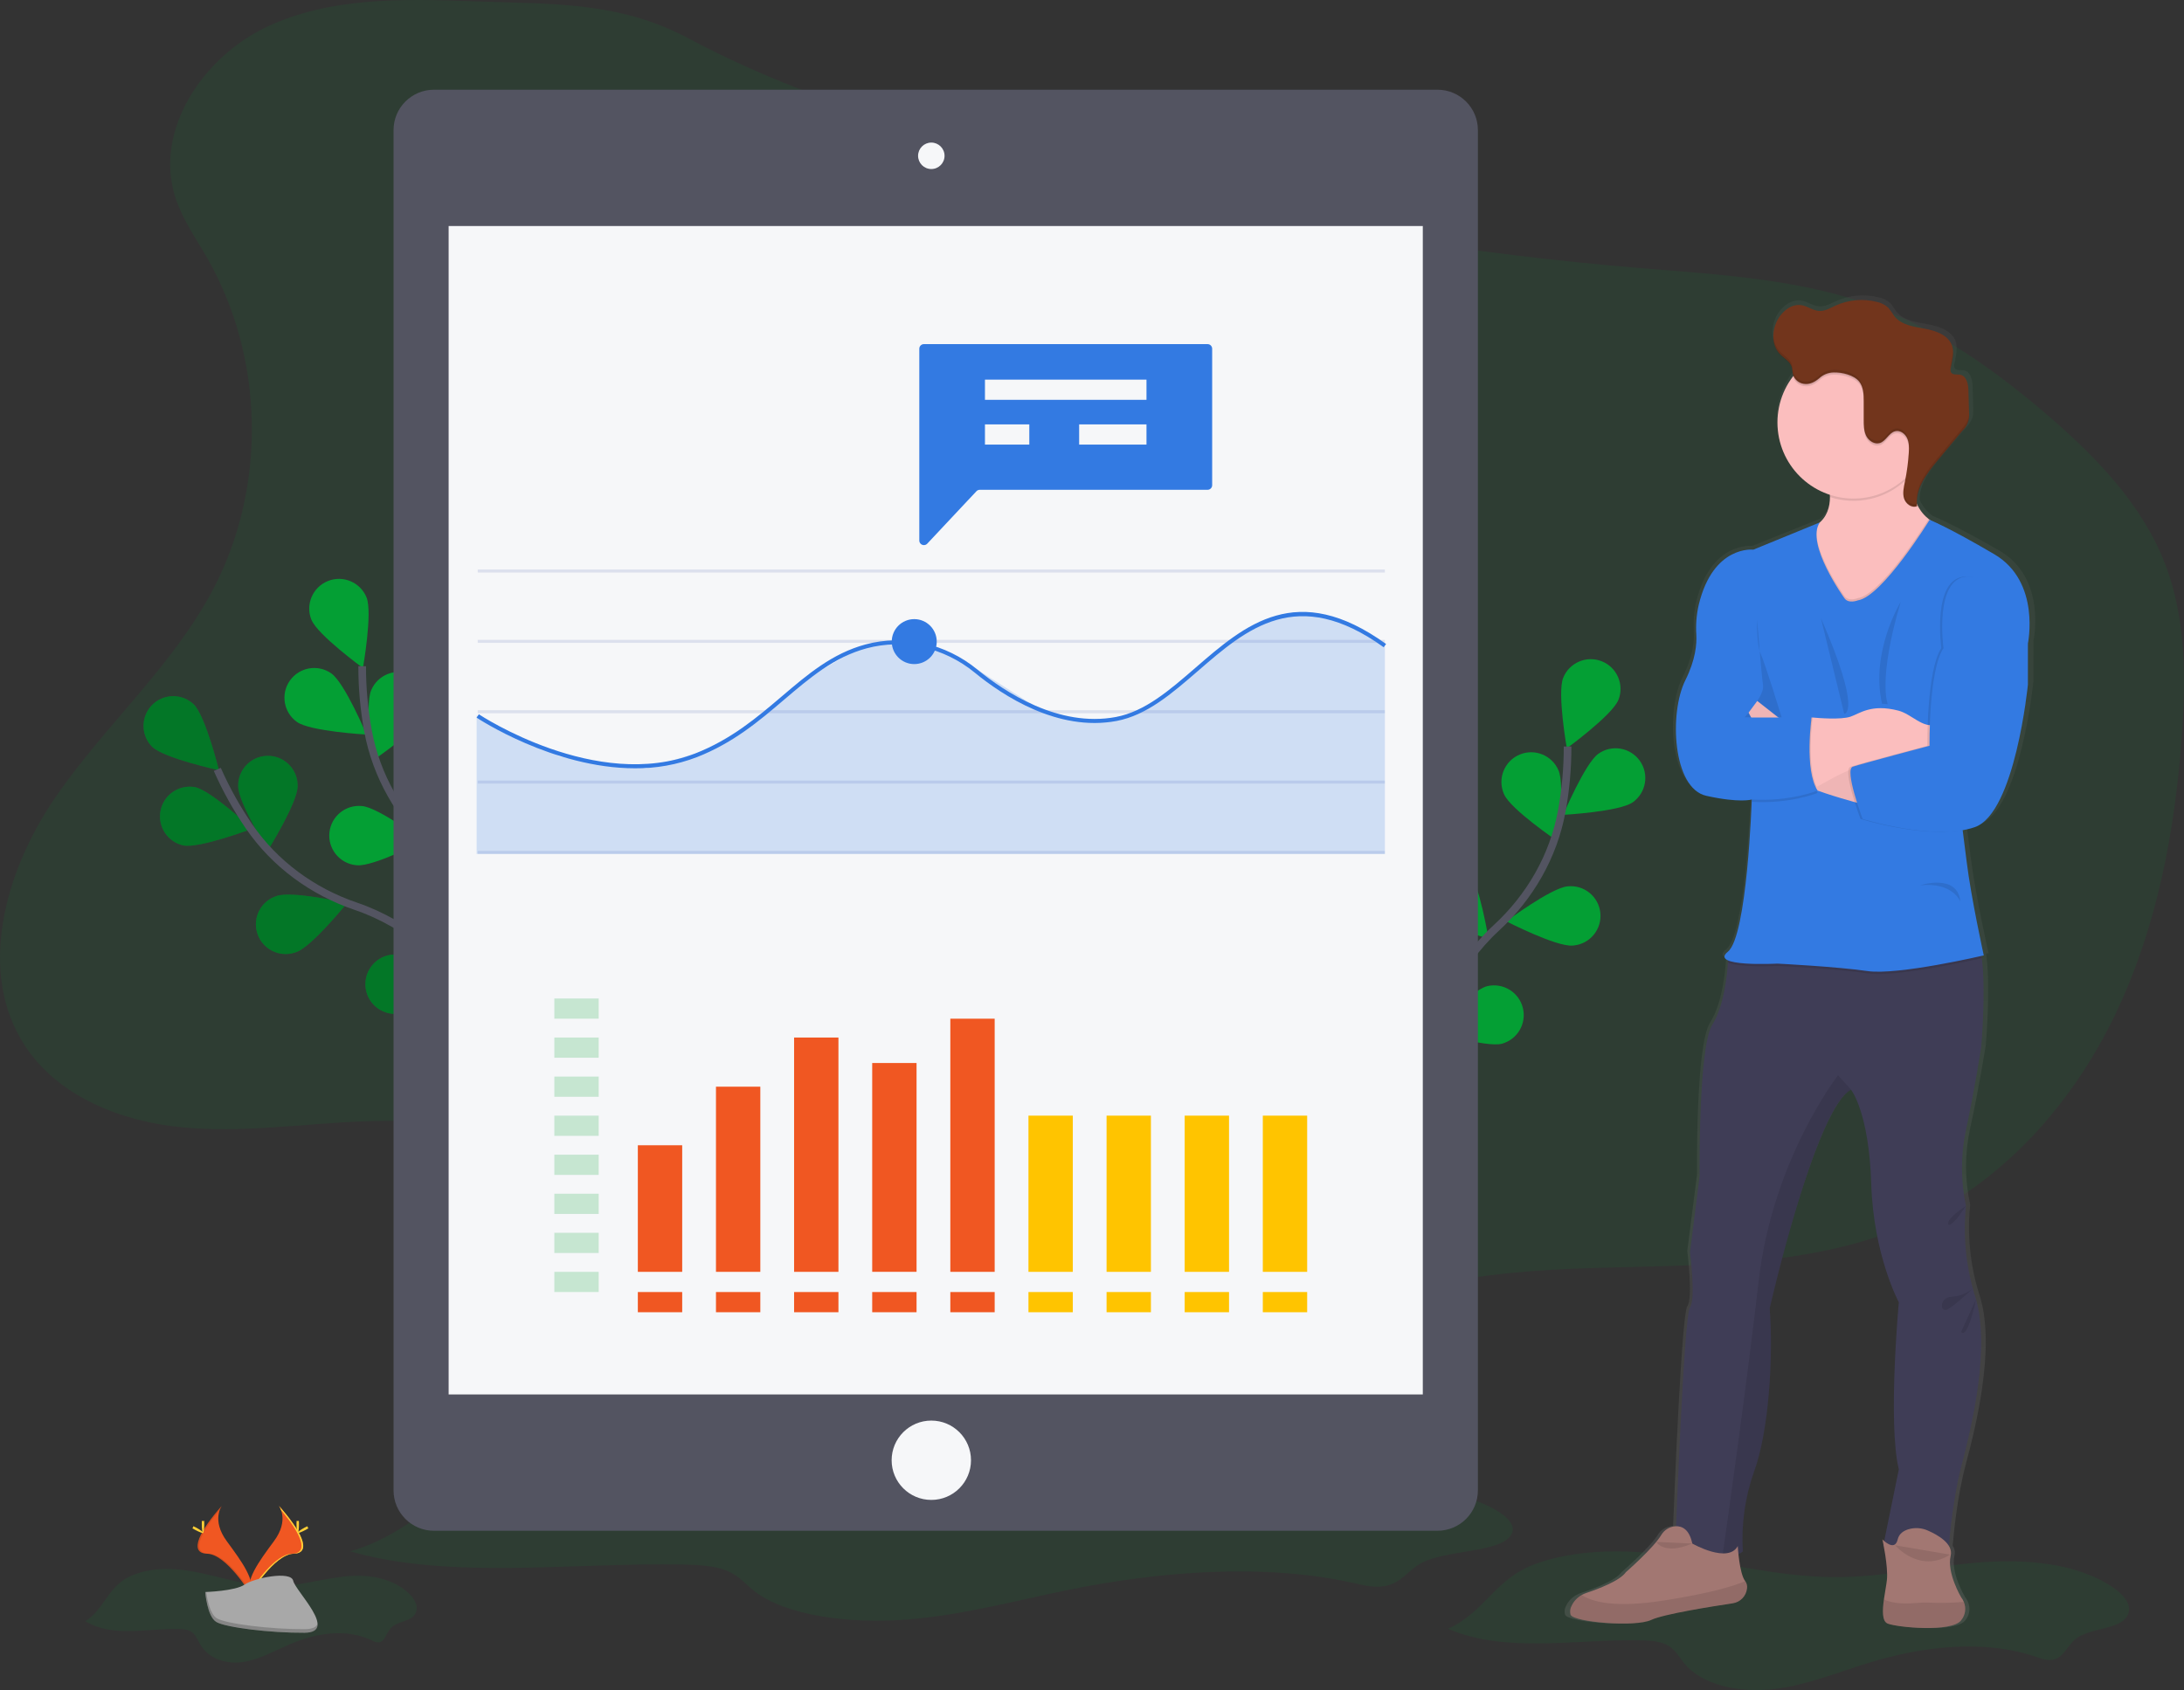 <?xml version="1.0" encoding="utf-8"?>
<!-- Generator: Adobe Illustrator 16.0.0, SVG Export Plug-In . SVG Version: 6.00 Build 0)  -->
<!DOCTYPE svg PUBLIC "-//W3C//DTD SVG 1.1//EN" "http://www.w3.org/Graphics/SVG/1.1/DTD/svg11.dtd">
<svg version="1.1" id="Layer_1" xmlns="http://www.w3.org/2000/svg" xmlns:xlink="http://www.w3.org/1999/xlink" x="0px" y="0px"
	 width="571.081px" height="442.044px" viewBox="0 0 571.081 442.044" enable-background="new 0 0 571.081 442.044"
	 xml:space="preserve">
<rect x="0" y="0" width="571.081" height="442.044" fill="#333333" stroke="none"/>
<g>
	<title>report</title>
	<path opacity="0.1" fill="#049F34" enable-background="new    " d="M123.841,0.344c-18.363-0.677-37.544-1.153-54.148,6.718
		c-16.604,7.873-29.441,26.944-23.875,44.479c1.817,5.714,5.357,10.696,8.342,15.901c14.925,26.024,15.616,59.659,1.78,86.279
		c-10.649,20.493-28.7,36.087-41.697,55.18c-12.995,19.092-20.381,45.554-7.597,64.79c8.753,13.17,24.999,19.578,40.735,21.131
		c15.738,1.554,31.565-0.894,47.373-1.521c30.758-1.182,61.384,4.61,89.587,16.943c38.825,17.021,72.271,46.141,113.147,57.376
		c4.907,1.348,10.039,2.435,15.058,1.522c8.901-1.623,15.373-8.98,22.339-14.791c22.247-18.423,53.047-21.861,81.923-22.717
		c28.876-0.856,58.952-0.197,85.056-12.596c22.791-10.824,40.333-30.963,51.244-53.711c10.909-22.747,15.646-48.026,17.434-73.2
		c1.055-14.981,1.018-30.45-4.344-44.476c-6.028-15.77-18.252-28.326-31.073-39.305c-13.398-11.474-28-21.871-44.54-28.063
		c-19.759-7.395-41.206-8.452-62.244-10.207c-43.137-3.602-85.939-10.475-128.034-20.56c-39.955-9.552-83.823-19.985-120.212-39.442
		C161.831,0.306,144.428,1.083,123.841,0.344z"/>
	<path opacity="0.1" fill="#049F34" enable-background="new    " d="M378.641,425.996c15.167,6.598,33.672,2.584,50.883,3.048
		c2.351,0.063,4.85,0.259,6.736,1.399c1.886,1.142,2.822,2.985,4.114,4.572c4.824,5.885,14.708,7.775,23.346,6.776
		c8.639-0.999,16.558-4.305,24.709-6.819c14.089-4.354,30.192-6.34,44.09-1.584c1.272,0.432,2.642,0.934,3.983,0.758
		c3.049-0.385,3.957-3.543,6.086-5.345c3.846-3.26,12.203-2.372,13.895-6.668c0.987-2.514-1.291-5.092-3.773-6.81
		c-9.508-6.571-23.085-7.654-35.516-6.641c-12.431,1.016-24.65,3.811-37.144,3.82c-15.569,0-30.61-4.291-46.024-6.049
		c-10.677-1.215-22.331-1.057-32.342,2.52C390.832,412.841,388.444,421.553,378.641,425.996z"/>
	<path opacity="0.1" fill="#049F34" enable-background="new    " d="M91.61,405.756c25.887,7.454,57.478,2.916,86.851,3.444
		c4.021,0.074,8.279,0.291,11.506,1.586c3.229,1.293,4.813,3.381,7.025,5.166c8.231,6.652,25.101,8.791,39.84,7.66
		c14.738-1.13,28.263-4.866,42.178-7.707c24.048-4.919,51.539-7.159,75.26-1.797c2.177,0.491,4.47,1.057,6.804,0.861
		c5.2-0.438,6.746-4.004,10.386-6.043c6.566-3.698,20.825-2.68,23.709-7.528c1.691-2.843-2.196-5.759-6.434-7.698
		c-16.207-7.422-39.398-8.646-60.62-7.5c-21.222,1.145-42.079,4.3-63.396,4.314c-26.572,0-52.247-4.844-78.562-6.835
		c-18.226-1.374-38.115-1.206-55.206,2.853C112.424,390.912,108.342,400.755,91.61,405.756z"/>
	<path opacity="0.1" fill="#049F34" enable-background="new    " d="M22.319,424.025c7.396,4.448,16.378,1.744,24.756,2.055
		c1.146,0.043,2.363,0.176,3.281,0.941s1.373,2.018,2.003,3.084c2.346,3.969,7.152,5.246,11.353,4.57s8.056-2.9,12.022-4.601
		c6.868-2.933,14.692-4.269,21.449-1.057c0.579,0.37,1.258,0.556,1.943,0.528c1.48-0.265,1.925-2.395,2.958-3.609
		c1.872-2.197,5.939-1.584,6.759-4.494c0.48-1.697-0.63-3.434-1.834-4.592c-4.617-4.432-11.231-5.162-17.281-4.479
		c-6.048,0.681-11.991,2.528-18.071,2.528c-7.57,0-14.888-2.89-22.39-4.078c-5.198-0.823-10.866-0.718-15.738,1.702
		C28.252,415.166,27.09,421.041,22.319,424.025z"/>
	<g id="d00831fc-a64a-413c-b5dd-d7bd6eafa01d">
		<path fill="#049F34" d="M39.82,195.347c3.081,2.975,17.424,6.096,17.424,6.096s-3.511-14.243-6.598-17.234
			c-3.117-2.951-8.037-2.817-10.987,0.3c-2.9,3.062-2.828,7.878,0.161,10.854V195.347z"/>
		<path fill="#049F34" d="M47.937,221.12c4.206,0.833,17.938-4.362,17.938-4.362S55.17,206.71,50.959,205.874
			c-4.229-0.744-8.259,2.082-9.004,6.309C41.234,216.284,43.87,220.223,47.937,221.12z"/>
		<path fill="#049F34" d="M77.476,249.018c4.056-1.406,13.259-12.818,13.259-12.818s-14.304-3.273-18.355-1.867
			c-4.1,1.271-6.391,5.626-5.117,9.726c1.273,4.099,5.629,6.39,9.728,5.116c0.155-0.048,0.308-0.099,0.459-0.157H77.476z"/>
		<path fill="#049F34" d="M104.578,265.08c4.234-0.704,15.247-10.393,15.247-10.393s-13.544-5.643-17.778-4.945
			c-4.235,0.702-7.102,4.699-6.404,8.936C96.344,262.912,100.342,265.779,104.578,265.08L104.578,265.08z"/>
		<path fill="#049F34" d="M77.822,205.626c0,4.291-7.76,16.742-7.76,16.742s-7.777-12.445-7.779-16.734
			c-0.097-4.292,3.304-7.849,7.595-7.943c4.292-0.097,7.848,3.303,7.944,7.595c0.003,0.118,0.003,0.233,0,0.349V205.626z"/>
		<path opacity="0.25" enable-background="new    " d="M39.82,195.347c3.081,2.975,17.424,6.096,17.424,6.096
			s-3.511-14.243-6.598-17.234c-3.117-2.951-8.037-2.817-10.987,0.3c-2.9,3.062-2.828,7.878,0.161,10.854V195.347z"/>
		<path opacity="0.25" enable-background="new    " d="M47.937,221.12c4.206,0.833,17.938-4.362,17.938-4.362
			S55.17,206.71,50.959,205.874c-4.229-0.744-8.259,2.082-9.004,6.309C41.234,216.284,43.87,220.223,47.937,221.12z"/>
		<path opacity="0.25" enable-background="new    " d="M77.476,249.018c4.056-1.406,13.259-12.818,13.259-12.818
			s-14.304-3.273-18.355-1.867c-4.1,1.271-6.391,5.626-5.117,9.726c1.273,4.099,5.629,6.39,9.728,5.116
			c0.155-0.048,0.308-0.099,0.459-0.157H77.476z"/>
		<path opacity="0.25" enable-background="new    " d="M104.578,265.08c4.234-0.704,15.247-10.393,15.247-10.393
			s-13.544-5.643-17.778-4.945c-4.235,0.702-7.102,4.699-6.404,8.936C96.344,262.912,100.342,265.779,104.578,265.08L104.578,265.08
			z"/>
		<path opacity="0.25" enable-background="new    " d="M77.822,205.626c0,4.291-7.76,16.742-7.76,16.742s-7.777-12.445-7.779-16.734
			c-0.097-4.292,3.304-7.849,7.595-7.943c4.292-0.097,7.848,3.303,7.944,7.595c0.003,0.118,0.003,0.233,0,0.349V205.626z"/>
		<path fill="#049F34" d="M81.435,162.09c1.607,3.981,13.466,12.619,13.466,12.619s2.555-14.448,0.951-18.43
			c-1.604-3.985-6.134-5.914-10.118-4.31c-3.985,1.606-5.915,6.137-4.31,10.12H81.435z"/>
		<path fill="#049F34" d="M77.67,188.842c3.51,2.469,18.16,3.278,18.16,3.278s-5.68-13.517-9.19-15.986
			c-3.509-2.477-8.362-1.64-10.839,1.87C73.323,181.511,74.16,186.365,77.67,188.842z"/>
		<path fill="#049F34" d="M93.391,226.31c4.289,0.364,17.329-6.341,17.329-6.341s-11.75-8.787-16.027-9.144
			c-4.269-0.455-8.097,2.635-8.551,6.904c-0.454,4.268,2.637,8.096,6.905,8.551C93.16,226.292,93.275,226.302,93.391,226.31z"/>
		<path fill="#049F34" d="M111.868,251.984c4.157,1.078,18.153-3.321,18.153-3.321s-10.096-10.646-14.25-11.725
			c-4.172-1.01-8.373,1.553-9.385,5.725c-0.986,4.078,1.441,8.204,5.484,9.321H111.868z"/>
		<path fill="#049F34" d="M111.284,186.79c-1.734,3.923-13.878,12.157-13.878,12.157s-2.066-14.521-0.331-18.45
			c1.672-3.955,6.231-5.804,10.185-4.129c3.953,1.67,5.803,6.231,4.131,10.186C111.356,186.634,111.322,186.711,111.284,186.79z"/>
		<path fill="#049F34" d="M132.265,217.083c-2.831,3.224-16.882,7.448-16.882,7.448s2.371-14.476,5.207-17.702
			c2.83-3.224,7.74-3.542,10.963-0.71C134.777,208.952,135.096,213.859,132.265,217.083z"/>
		<path fill="none" stroke="#535461" stroke-width="2" stroke-miterlimit="10" d="M137.871,277.368c0,0-3.51-36.335-24.521-55.664
			c-8.809-8.111-14.932-18.717-17.119-30.512c-1.025-5.589-1.538-11.261-1.528-16.942"/>
		<path fill="none" stroke="#535461" stroke-width="2" stroke-miterlimit="10" d="M138.072,277.998c0,0-17.939-31.789-44.971-40.944
			c-11.344-3.845-21.246-11.075-28.016-20.956c-3.205-4.693-5.973-9.668-8.266-14.866"/>
	</g>
	<g id="d00831fc-a64a-413c-b5dd-d7bd6eafa01d_1_">
		<path fill="#049F34" d="M423.167,183.09c-1.607,3.981-13.466,12.619-13.466,12.619s-2.555-14.448-0.951-18.43
			c1.604-3.985,6.134-5.914,10.118-4.31c3.985,1.606,5.915,6.137,4.31,10.12H423.167z"/>
		<path fill="#049F34" d="M426.932,209.842c-3.51,2.469-18.16,3.278-18.16,3.278s5.68-13.517,9.19-15.986
			c3.509-2.477,8.362-1.64,10.839,1.87C431.278,202.511,430.441,207.365,426.932,209.842z"/>
		<path fill="#049F34" d="M411.211,247.31c-4.289,0.364-17.329-6.341-17.329-6.341s11.75-8.787,16.027-9.144
			c4.269-0.455,8.097,2.635,8.551,6.904c0.454,4.268-2.637,8.096-6.905,8.551C411.441,247.292,411.326,247.302,411.211,247.31z"/>
		<path fill="#049F34" d="M392.733,272.984c-4.157,1.078-18.153-3.32-18.153-3.32s10.096-10.646,14.25-11.725
			c4.172-1.01,8.373,1.553,9.385,5.725c0.986,4.078-1.441,8.204-5.484,9.32H392.733z"/>
		<path fill="#049F34" d="M393.317,207.79c1.734,3.923,13.878,12.157,13.878,12.157s2.066-14.521,0.331-18.45
			c-1.672-3.955-6.231-5.804-10.185-4.129c-3.953,1.67-5.803,6.231-4.131,10.186C393.245,207.634,393.279,207.711,393.317,207.79z"
			/>
		<path fill="#049F34" d="M372.337,238.083c2.831,3.224,16.882,7.448,16.882,7.448s-2.371-14.476-5.207-17.702
			c-2.83-3.224-7.74-3.542-10.963-0.71C369.824,229.952,369.506,234.859,372.337,238.083z"/>
		<path fill="none" stroke="#535461" stroke-width="2" stroke-miterlimit="10" d="M366.73,298.368c0,0,3.51-36.335,24.521-55.664
			c8.809-8.111,14.932-18.717,17.119-30.512c1.025-5.589,1.538-11.261,1.528-16.942"/>
	</g>
	<path fill="#535461" d="M113.47,23.467h262.411c5.837,0,10.566,4.73,10.566,10.565v355.77c0,5.836-4.729,10.566-10.566,10.566
		H113.47c-5.834,0-10.564-4.73-10.564-10.566V34.032C102.905,28.197,107.636,23.467,113.47,23.467z"/>
	<rect x="117.312" y="59.116" fill="#F6F7F9" width="254.729" height="305.599"/>
	<circle fill="#F6F7F9" cx="243.524" cy="40.751" r="3.46"/>
	<circle fill="#F6F7F9" cx="243.524" cy="381.926" r="10.376"/>
	<rect x="124.919" y="148.952" fill="#DCE0ED" width="237.206" height="0.792"/>
	<rect x="124.919" y="167.352" fill="#DCE0ED" width="237.206" height="0.792"/>
	<rect x="124.919" y="185.756" fill="#DCE0ED" width="237.206" height="0.793"/>
	<rect x="124.919" y="204.157" fill="#DCE0ED" width="237.206" height="0.792"/>
	<rect x="124.919" y="222.557" fill="#DCE0ED" width="237.206" height="0.793"/>
	<g opacity="0.2">
		<polygon fill="#337AE2" points="362.125,223.351 124.629,223.351 124.629,187.162 146.408,197.896 168.951,200.956 
			188.73,194.991 212.594,176.485 224.597,169.555 233.371,167.864 241.766,168.313 255.57,175.133 274.34,187.088 289.068,188.979 
			300.743,184.954 325.498,164.684 338.135,160.177 351.358,162.223 362.125,168.439 		"/>
	</g>
	<path fill="#337AE2" d="M166.025,200.946c-21.391,0-41.153-13.082-41.402-13.25l0.591-0.877
		c0.308,0.206,30.727,20.328,56.575,10.249c9.425-3.697,16.134-9.394,22.628-14.924c6.776-5.774,13.173-11.227,21.901-13.593
		c10.006-2.71,20.941-0.259,29.252,6.571c7.104,5.838,21.252,15.209,36.198,12.41c7.618-1.432,14.036-6.994,20.835-12.885
		c13.032-11.294,26.514-22.975,49.833-6.217l-0.619,0.856c-22.64-16.271-35.796-4.866-48.522,6.159
		c-6.909,5.986-13.434,11.623-21.333,13.123c-15.372,2.885-29.815-6.678-37.063-12.631c-8.045-6.608-18.622-8.981-28.306-6.365
		c-8.494,2.303-14.792,7.681-21.496,13.376c-6.555,5.589-13.334,11.362-22.922,15.103
		C177.019,200.015,171.542,200.996,166.025,200.946z"/>
	<circle fill="#337AE2" cx="239.06" cy="167.811" r="5.88"/>
	<g>
		<path fill="#F05722" d="M72.932,393.85c0,0,2.822,3.69-1.307,9.253c-4.127,5.562-7.531,10.282-6.168,13.756
			c0,0,6.225-10.354,11.309-10.496C81.851,406.218,78.509,400.102,72.932,393.85z"/>
		<path fill="#FFD037" d="M72.932,393.85c0.247,0.354,0.44,0.745,0.575,1.155c4.945,5.809,7.582,11.232,2.827,11.37
			c-4.425,0.125-9.768,8.045-11.011,10.045c0.041,0.151,0.092,0.306,0.149,0.454c0,0,6.225-10.354,11.309-10.499
			C81.865,406.232,78.509,400.102,72.932,393.85z"/>
		<path fill="#FFD037" d="M78.18,398.558c0,1.301-0.144,2.354-0.324,2.354c-0.18,0-0.328-1.053-0.328-2.354s0.184-0.689,0.364-0.689
			S78.18,397.252,78.18,398.558z"/>
		<path fill="#FFD037" d="M79.983,400.102c-1.141,0.62-2.138,0.995-2.226,0.841s0.771-0.791,1.913-1.414
			c1.142-0.621,0.688-0.17,0.775,0C80.534,399.7,81.125,399.482,79.983,400.102z"/>
		<path fill="#F05722" d="M58.013,393.85c0,0-2.812,3.682,1.302,9.267c4.111,5.588,7.53,10.282,6.168,13.758
			c0,0-6.226-10.354-11.309-10.499C49.089,406.232,52.44,400.102,58.013,393.85z"/>
		<path opacity="0.1" enable-background="new    " d="M58.013,393.85c-0.245,0.356-0.438,0.745-0.575,1.155
			c-4.945,5.809-7.582,11.232-2.827,11.37c4.431,0.125,9.767,8.045,11.011,10.045c-0.04,0.155-0.09,0.306-0.148,0.454
			c0,0-6.226-10.354-11.31-10.499C49.078,406.232,52.44,400.102,58.013,393.85z"/>
		<path fill="#FFD037" d="M52.764,398.558c0,1.301,0.145,2.354,0.325,2.354s0.328-1.053,0.328-2.354s-0.185-0.689-0.364-0.689
			C52.872,397.869,52.764,397.252,52.764,398.558z"/>
		<path fill="#FFD037" d="M50.965,400.102c1.142,0.62,2.134,0.995,2.221,0.841c0.088-0.154-0.771-0.791-1.912-1.414
			c-1.141-0.621-0.688-0.17-0.775,0C50.41,399.7,49.824,399.482,50.965,400.102z"/>
		<path fill="#A8A8A8" d="M53.659,416.39c0,0,7.896-0.242,10.28-1.938c2.387-1.695,12.143-3.717,12.734-0.996
			c0.592,2.719,11.864,13.514,2.95,13.586c-8.913,0.073-20.712-1.389-23.086-2.838C54.163,422.755,53.659,416.39,53.659,416.39z"/>
		<path opacity="0.2" enable-background="new    " d="M79.783,426.097c-8.913,0.069-20.712-1.389-23.086-2.838
			c-1.81-1.1-2.529-5.055-2.771-6.878h-0.262c0,0,0.514,6.368,2.874,7.813c2.36,1.443,14.173,2.91,23.086,2.838
			c2.571,0,3.466-0.936,3.413-2.293C82.683,425.567,81.701,426.08,79.783,426.097z"/>
	</g>
	<g>
		<path fill="#337AE2" d="M315.758,90.003h-74.172c-0.666,0-1.203,0.54-1.203,1.205l0,0v50.162c0,0.666,0.54,1.204,1.203,1.203
			c0.333,0,0.649-0.138,0.876-0.379l12.854-13.708c0.227-0.244,0.545-0.381,0.875-0.381h59.566c0.664,0,1.205-0.54,1.205-1.205l0,0
			V91.199C316.955,90.537,316.418,90.003,315.758,90.003z"/>
	</g>
	<rect x="257.551" y="99.292" fill="#F6F7F9" width="42.236" height="5.282"/>
	<rect x="257.551" y="110.998" fill="#F6F7F9" width="11.596" height="5.284"/>
	<g opacity="0.2">
		<rect x="144.951" y="261.155" fill="#049F34" width="11.597" height="5.282"/>
	</g>
	<g opacity="0.2">
		<rect x="144.951" y="271.367" fill="#049F34" width="11.597" height="5.282"/>
	</g>
	<g opacity="0.2">
		<rect x="144.951" y="281.578" fill="#049F34" width="11.597" height="5.283"/>
	</g>
	<g opacity="0.2">
		<rect x="144.951" y="291.794" fill="#049F34" width="11.597" height="5.284"/>
	</g>
	<g opacity="0.2">
		<rect x="144.951" y="302.007" fill="#049F34" width="11.597" height="5.283"/>
	</g>
	<g opacity="0.2">
		<rect x="144.951" y="312.22" fill="#049F34" width="11.597" height="5.281"/>
	</g>
	<g opacity="0.2">
		<rect x="144.951" y="322.437" fill="#049F34" width="11.597" height="5.281"/>
	</g>
	<g opacity="0.2">
		<rect x="144.951" y="332.648" fill="#049F34" width="11.597" height="5.281"/>
	</g>
	<g>
		<rect x="166.785" y="337.929" fill="#F05722" width="11.597" height="5.283"/>
	</g>
	<g>
		<rect x="187.215" y="337.929" fill="#F05722" width="11.597" height="5.283"/>
	</g>
	<g>
		<rect x="207.643" y="337.929" fill="#F05722" width="11.596" height="5.283"/>
	</g>
	<g>
		<rect x="228.067" y="337.929" fill="#F05722" width="11.596" height="5.283"/>
	</g>
	<g>
		<rect x="248.496" y="337.929" fill="#F05722" width="11.596" height="5.283"/>
	</g>
	<g>
		<rect x="268.925" y="337.929" fill="#FFC400" width="11.597" height="5.283"/>
	</g>
	<g>
		<rect x="289.349" y="337.929" fill="#FFC400" width="11.596" height="5.283"/>
	</g>
	<g>
		<rect x="309.776" y="337.929" fill="#FFC400" width="11.596" height="5.283"/>
	</g>
	<g>
		<rect x="330.206" y="337.929" fill="#FFC400" width="11.596" height="5.283"/>
	</g>
	<rect x="282.18" y="110.998" fill="#F6F7F9" width="17.607" height="5.284"/>
	<rect x="166.785" y="299.541" fill="#F05722" width="11.597" height="33.107"/>
	<rect x="187.215" y="284.22" fill="#F05722" width="11.597" height="48.428"/>
	<rect x="207.643" y="271.367" fill="#F05722" width="11.596" height="61.281"/>
	<rect x="228.067" y="278.027" fill="#F05722" width="11.596" height="54.614"/>
	<rect x="248.496" y="266.437" fill="#F05722" width="11.596" height="66.211"/>
	<g>
		<rect x="268.925" y="291.794" fill="#FFC400" width="11.597" height="40.854"/>
	</g>
	<g>
		<rect x="289.349" y="291.794" fill="#FFC400" width="11.596" height="40.854"/>
	</g>
	<g>
		<rect x="309.776" y="291.794" fill="#FFC400" width="11.596" height="40.854"/>
	</g>
	<g>
		<rect x="330.206" y="291.794" fill="#FFC400" width="11.596" height="40.854"/>
	</g>
	
		<linearGradient id="SVGID_1_" gradientUnits="userSpaceOnUse" x1="296.174" y1="217.842" x2="296.174" y2="566.427" gradientTransform="matrix(1 0 0 -1 174.48 643.685)">
		<stop  offset="0" style="stop-color:#808080;stop-opacity:0.25"/>
		<stop  offset="0.54" style="stop-color:#808080;stop-opacity:0.12"/>
		<stop  offset="1" style="stop-color:#808080;stop-opacity:0.1"/>
	</linearGradient>
	<path fill="url(#SVGID_1_)" d="M522.729,143.969c-12.556-7.222-17.3-9.012-17.327-9.023l-0.253-0.185
		c-1.37-1.052-2.459-2.426-3.17-3.999c0-0.291,0-0.576,0-0.861v0.084c0.2-3.826,2.923-7.306,5.505-10.344l6.599-7.767
		c0.753-0.767,1.333-1.685,1.701-2.694c0.136-0.54,0.197-1.097,0.179-1.654c0-0.226,0-0.454,0-0.676
		c-0.031-1.928-0.089-3.862-0.157-5.811c-0.065-1.685-0.498-3.809-2.185-4.157c-0.875-0.18-2.032,0.138-2.496-0.618
		c-0.156-0.308-0.196-0.663-0.112-0.999c-0.002,0.026-0.002,0.053,0,0.08V95.25c0.329-1.301,0.539-2.628,0.629-3.967
		c0.033-0.68-0.059-1.361-0.274-2.007c-0.977-2.8-4.337-3.946-7.31-4.475c-2.977-0.527-6.304-0.981-8.168-3.306
		c-0.577-0.719-0.968-1.584-1.624-2.235c-0.861-0.764-1.908-1.28-3.038-1.5c-3.688-0.914-7.575-0.574-11.051,0.961
		c-1.437,0.639-2.879,1.505-4.453,1.41c-1.575-0.095-3.037-1.231-4.654-1.506c-2.609-0.444-5.108,1.475-6.393,3.741
		c-0.763,1.348-1.169,2.868-1.184,4.416c0,0.085,0,0.175,0,0.259l0,0c-0.038,1.665,0.57,3.28,1.696,4.506
		c1.126,1.167,2.806,1.971,3.271,3.507c0.189,0.623,0.143,1.3,0.311,1.934c0,0.08,0.049,0.158,0.074,0.233l-0.085,0.112
		c-2.692,3.451-4.149,7.708-4.141,12.086c0.057,8.717,5.747,16.395,14.068,18.986c0,0.196,0,0.397,0,0.592
		c0,2.398-0.682,4.844-2.729,6.647l-17.783,7.151c0,0-10.72-1.273-14.588,14.395c-0.62,2.602-0.845,5.283-0.665,7.951
		c0.143,2.362-0.185,6.525-2.932,11.908c-4.4,8.612-3.397,28.38,5.596,30.34c8.488,1.848,11.812,1.056,12.15,0.987v0.343
		c-0.138,3.698-1.485,35.708-6.382,39.58c-1.353,1.057-1.1,1.796,0,2.281c0,0,0,0.207-0.033,0.577
		c-0.146,2.34-0.902,11.252-4.178,16.322c-3.798,5.871-3.401,39.738-3.401,39.738l-2.552,19.986c0,0,1.585,12.33,0,14.486
		c-1.429,1.917-3.329,47.545-3.698,57.43h-0.169c-1.59,0.095-3.028,0.971-3.841,2.34c-2.114,3.412-9.456,9.715-9.456,9.715
		c-1.586,2.266-7.497,4.433-10.619,5.457c-0.419,0.135-0.821,0.313-1.206,0.528c-1.165,0.638-2.103,1.624-2.679,2.82
		c-0.408,0.714-0.514,1.564-0.289,2.357c0.804,1.954,17.392,3.322,21.586,1.368c3.301-1.543,16.377-3.566,21.802-4.357
		c2.026-0.259,3.624-1.854,3.884-3.879c0.097-0.693-0.095-1.394-0.528-1.943l0,0c-1.057-1.289-1.584-4.803-1.813-7.096
		c0.443-0.178,0.855-0.422,1.222-0.725c-0.446-7.109,0.575-14.238,2.995-20.939c3.999-10.565,5.198-30.149,4.226-42.871
		c0,0,12.193-52.459,21.786-57.355l0,0c0.149,0.184,4.803,6.164,5.395,24.66c0.603,18.791,7.397,31.121,7.397,31.121
		s-3.002,31.908,0,43.848l-3.927,18.838c-0.285-0.248-0.469-0.438-0.469-0.438s0.115,0.528,0.28,1.364l-0.085,0.396l0.167,0.042
		c0.444,2.356,1.105,6.461,0.837,8.869c-0.159,1.369-0.529,3.25-0.804,5.094c-0.412,2.9-0.527,5.711,0.998,6.34
		c2.499,1.004,17.191,2.377,19.689-0.852c1.145-1.342,1.427-3.218,0.729-4.838c-0.181-0.443-0.427-0.859-0.729-1.23
		c0,0-3.897-6.377-2.8-10.873c0.21-0.889,0.042-1.824-0.464-2.584c0.167-2.207,1.058-12.42,3.363-21.094
		c2.501-9.42,7.778-30.07,3.894-43.652l0,0c-0.147-0.529-0.316-1.058-0.496-1.586c-2.239-7.412-2.987-15.196-2.198-22.9
		c-1.441-6.578-1.441-13.391,0-19.969c2.4-10.961,4.075-21.729,4.075-21.729s1.324-14.481,0.17-23.362l-0.081-0.57l0.634-0.143
		c0,0-3.397-15.071-4.596-24.66c-0.286-2.266-0.655-5.135-1.057-8.199c1.106-0.177,2.198-0.448,3.259-0.809
		c10.756-3.734,14.139-37.397,14.139-37.397v-10.672C531.712,167.557,535.324,151.211,522.729,143.969z M442.326,403.924
		c-0.335-0.169-0.529-0.28-0.529-0.28l0,0L442.326,403.924z"/>
	<path fill="#3F3D56" d="M516.216,338.252c4.681,13.462-0.782,35.306-3.318,45.057c-2.535,9.753-3.317,21.466-3.317,21.466
		c-9.947,1.559-17.163-0.396-17.163-0.396l4.093-20.076c-2.925-11.896,0-43.695,0-43.695s-6.629-12.287-7.215-31.014
		c-0.577-18.438-5.121-24.391-5.284-24.576l0,0c-9.36,4.875-21.262,57.16-21.262,57.16c0.977,12.678-0.197,32.184-4.095,42.717
		c-2.365,6.691-3.361,13.789-2.927,20.873c-1.363,1.152-3.26,1.348-5.31,1.021c-5.554-0.925-12.214-5.722-12.214-5.722
		s2.112-56.955,3.697-59.105c1.586-2.15,0-14.438,0-14.438l2.53-19.896c0,0-0.385-33.751,3.317-39.621
		c3.202-5.055,3.937-13.935,4.079-16.265c0-0.37,0.032-0.575,0.032-0.575l5.642-6.763c0,0,54.624-4.094,58.72,0
		c1.008,1.01,1.626,3.292,1.996,6.17c1.126,8.848-0.163,23.282-0.163,23.282s-1.638,10.729-3.979,21.66
		c-1.41,6.557-1.41,13.339,0,19.896C513.3,323.089,514.026,330.849,516.216,338.252z"/>
	<path fill="#A27772" d="M512.803,423.792c-2.44,3.219-16.778,1.85-19.218,0.852c-1.49-0.619-1.374-3.419-0.974-6.309
		c0.256-1.84,0.629-3.697,0.782-5.076c0.392-3.514-1.172-10.635-1.172-10.635s3.222,3.414,3.998,0
		c0.345-1.49,1.544-2.256,2.785-2.643c1.673-0.502,3.47-0.39,5.065,0.318c2.531,1.099,6.762,3.443,6.001,6.614
		c-1.057,4.479,2.732,10.835,2.732,10.835c0.293,0.373,0.53,0.785,0.708,1.225C514.193,420.586,513.919,422.445,512.803,423.792z"/>
	<path opacity="0.1" enable-background="new    " d="M512.803,423.792c-2.44,3.219-16.778,1.85-19.218,0.852
		c-1.49-0.619-1.374-3.419-0.974-6.309c1.538,0.719,4.158,1.32,8.521,0.914c1.021-0.095,2.047-0.126,3.071-0.095
		c3.103,0.144,6.213,0.081,9.309-0.186C514.195,420.583,513.921,422.443,512.803,423.792z"/>
	<path opacity="0.1" enable-background="new    " d="M462.765,342.158c0.976,12.678-0.196,32.184-4.095,42.717
		c-2.364,6.691-3.36,13.789-2.927,20.871c-1.364,1.152-3.26,1.348-5.309,1.021c1.177-8.242,6.19-43.68,9.43-71.685
		c3.635-31.894,20.749-53.837,20.749-53.837l3.414,3.755C474.655,289.873,462.765,342.158,462.765,342.158z"/>
	<path fill="#FBBEBE" d="M506.95,137.133l-2.384,11.701l-11.664,19.605l-14.385-6.144c0,0-19.547-20.481-7.265-23.409
		c1.473-0.313,2.861-0.933,4.078-1.817c2.415-1.817,3.17-4.464,3.17-7.053c0-4.273-1.996-8.395-1.996-8.395l25.163-7.924
		c-1.041,3.306-1.646,6.733-1.809,10.195c-0.188,6.869,2.357,10.228,4.443,11.838C505.084,136.37,505.983,136.845,506.95,137.133z"
		/>
	<path opacity="0.1" enable-background="new    " d="M501.683,113.724c-1.038,3.307-1.646,6.734-1.807,10.196
		c-0.457,0.546-0.945,1.064-1.463,1.554c-5.292,5.058-12.933,6.803-19.896,4.543c0-4.273-1.997-8.395-1.997-8.395L501.683,113.724z"
		/>
	<path fill="#FBBEBE" d="M504.566,110.507c-0.002,10.988-8.912,19.895-19.9,19.891c-10.987-0.002-19.893-8.914-19.889-19.901
		c0.002-10.988,8.913-19.893,19.9-19.89c0.006,0,0.011,0,0.016,0c10.94-0.036,19.838,8.806,19.875,19.747
		C504.568,110.405,504.568,110.457,504.566,110.507z"/>
	<path opacity="0.1" enable-background="new    " d="M506.95,137.133l-2.384,11.701l-11.664,19.605l-14.385-6.144
		c0,0-19.547-20.481-7.265-23.409c1.473-0.313,2.861-0.933,4.078-1.817c-2.219,6.101,6.943,18.791,6.943,18.791
		c1.055,1.585,3.512,0.582,3.512,0.582c5.896-0.887,16.763-17.861,18.533-20.682C505.096,136.385,505.992,136.853,506.95,137.133z"
		/>
	<path opacity="0.1" enable-background="new    " d="M518.213,250.604c-3.461,0.787-22.627,5.034-29.896,3.972
		c-7.993-1.172-23.546-1.949-23.546-1.949s-9.899,0.529-12.949-0.855c0-0.37,0.033-0.575,0.033-0.575l5.642-6.762
		c0,0,54.624-4.094,58.719,0C517.225,245.432,517.843,247.714,518.213,250.604z"/>
	<path fill="#337AE2" d="M482.274,156.442c0,0-10.292-14.263-6.415-19.806l-17.386,7.126c0,0-10.464-1.267-14.264,14.35
		c-0.605,2.594-0.823,5.264-0.649,7.923c0.137,2.356-0.179,6.504-2.863,11.866c-4.295,8.584-3.317,28.285,5.464,30.239
		c8.777,1.955,11.895,0.972,11.895,0.972s-1.167,35.701-6.238,39.796c-5.07,4.093,12.929,3.123,12.929,3.123
		s15.551,0.782,23.551,1.949c7.998,1.168,30.428-4.094,30.428-4.094s-3.315-15.024-4.484-24.582
		c-1.167-9.557-3.905-29.912-3.905-29.912l19.902-26.942c0,0,3.507-16.288-8.78-23.503c-12.287-7.216-16.905-8.981-16.905-8.981
		s-12.33,20.075-18.766,21.063C485.786,157.028,483.341,158.012,482.274,156.442z"/>
	<path opacity="0.1" enable-background="new    " d="M459.452,162.1c0,0-0.197,6.441,0.972,8.981
		c1.167,2.542,5.463,16.584,5.463,16.584h-9.753c0,0,5.283-5.659,4.876-8.39C460.603,176.543,459.452,162.1,459.452,162.1z"/>
	<path fill="#FBBEBE" d="M488.322,210.675c0,0-21.544-5.281-23.551-9.756c-2.007-4.476-7.549-14.522-7.549-14.522l2.271-3.063
		l10.48,8.226c0,0,12.483,9.947,18.337,10.923C494.164,203.459,488.322,210.675,488.322,210.675z"/>
	<path opacity="0.05" enable-background="new    " d="M488.322,210.675c0,0-21.544-5.281-23.551-9.756
		c-2.007-4.476-7.549-14.522-7.549-14.522l2.271-3.063l10.48,8.226c0,0,12.483,9.947,18.337,10.923
		C494.164,203.459,488.322,210.675,488.322,210.675z"/>
	<path fill="#FBBEBE" d="M506.95,185.319v11.685h-1.882c-9.28,0.002-18.409,2.367-26.525,6.869l-3.518,1.954l-0.945,0.528
		l-6.048-13.619l5.657-5.071h0.291c1.383,0.131,7.368,0.633,9.904-0.222c2.408-0.819,5.398-3.414,12.495-1.586
		c3.496,0.894,6.481,4.813,9.873,3.588L506.95,185.319z"/>
	<path opacity="0.1" enable-background="new    " d="M525.773,164.055l3.904,4.385v10.635c0,0-3.318,33.551-13.854,37.26
		c-10.533,3.708-29.335-2.15-29.335-2.15s-4.861-12.875-2.589-13.651c2.273-0.776,20.074-5.483,20.074-5.483
		s-0.248-19.685,3.651-25.538c0,0-2.536-18.332,6.244-18.723C522.652,150.399,525.773,164.055,525.773,164.055z"/>
	<path fill="#337AE2" d="M526.359,164.055l3.904,4.385v10.635c0,0-3.309,33.551-13.874,37.26c-10.564,3.708-29.34-2.15-29.34-2.15
		s-4.856-12.875-2.584-13.651c2.271-0.776,20.075-5.483,20.075-5.483s-0.253-19.685,3.651-25.538c0,0-2.537-18.332,6.244-18.723
		C523.217,150.399,526.359,164.055,526.359,164.055z"/>
	<path opacity="0.1" enable-background="new    " d="M499.11,118.959c0.079-1.283,0.105-2.641-0.444-3.798
		c-0.55-1.156-1.838-2.082-3.096-1.786c-1.669,0.392-2.388,2.563-4.025,3.086c-1.378,0.438-2.884-0.528-3.541-1.828
		c-0.654-1.3-0.674-2.801-0.679-4.227c0-1.627,0-3.259,0-4.886c0-1.774-0.061-3.698-1.151-5.083
		c-1.359-1.738-4.556-2.492-6.688-2.423c-1.423,0.016-2.787,0.566-3.82,1.541c-1.141,0.967-2.463,1.686-4.021,1.427
		c-1.322-0.2-2.41-1.141-2.801-2.42V98.5c6.632-8.761,19.111-10.488,27.871-3.856c8.763,6.63,10.489,19.108,3.857,27.871
		c-0.649,0.856-1.366,1.659-2.145,2.4C498.768,122.944,498.995,120.956,499.11,118.959z"/>
	<path fill="#72351C" d="M471.633,100.38c-1.32-0.203-2.409-1.146-2.798-2.425c-0.166-0.629-0.123-1.299-0.307-1.928
		c-0.457-1.533-2.114-2.33-3.171-3.492c-2.198-2.335-2.055-6.17-0.496-8.981c1.257-2.261,3.698-4.169,6.239-3.73
		c1.585,0.275,2.942,1.401,4.543,1.5c1.602,0.101,2.942-0.766,4.347-1.405c3.383-1.531,7.185-1.869,10.784-0.955
		c1.105,0.221,2.132,0.738,2.969,1.494c0.565,0.714,1.095,1.456,1.584,2.224c1.823,2.319,5.078,2.774,7.979,3.297
		c2.9,0.522,6.175,1.668,7.132,4.458c0.627,1.849,0,3.857-0.344,5.78c-0.124,0.391-0.097,0.816,0.073,1.189
		c0.454,0.75,1.586,0.438,2.439,0.617c1.649,0.344,2.071,2.462,2.115,4.143c0.069,1.922,0.122,3.846,0.157,5.769
		c0.199,1.809-0.483,3.603-1.833,4.823l-6.439,7.741c-2.858,3.434-5.89,7.432-5.314,11.859c-1.352,0.608-2.958-0.566-3.401-1.981
		c-0.445-1.416-0.086-2.938,0.212-4.391c0.521-2.511,0.861-5.057,1.018-7.617c0.08-1.291,0.106-2.642-0.442-3.799
		c-0.551-1.157-1.84-2.113-3.098-1.791c-1.668,0.391-2.387,2.563-4.024,3.085c-1.374,0.438-2.885-0.529-3.54-1.829
		c-0.654-1.298-0.676-2.798-0.681-4.226v-4.892c0-1.769-0.058-3.698-1.151-5.083c-1.357-1.737-4.556-2.493-6.689-2.424
		c-1.421,0.017-2.784,0.568-3.818,1.542C474.513,99.92,473.193,100.634,471.633,100.38z"/>
	<path opacity="0.1" enable-background="new    " d="M476.129,161.614l6.108,25.094
		C482.237,186.708,487.056,186.681,476.129,161.614z"/>
	<path opacity="0.1" enable-background="new    " d="M497.003,157.419c0,0-7.998,13.101-4.875,26.642l1.488,0.111
		C493.616,184.172,490.953,177.901,497.003,157.419z"/>
	<path opacity="0.1" enable-background="new    " d="M502.073,231.549c0,0,9.821-3.25,10.533,4.29
		C512.606,235.839,510.754,230.671,502.073,231.549z"/>
	<path opacity="0.1" enable-background="new    " d="M473.689,188.266c0,0-1.95,13.657,1.584,19.119c0,0-7.142,2.926-17.169,2.34
		l-1.188-21.459H473.689z"/>
	<path opacity="0.1" enable-background="new    " d="M475.025,205.821l-0.945,0.528l-6.048-13.619l5.657-5.072h0.291l0,0
		C473.89,188.313,472.315,200.042,475.025,205.821z"/>
	<path fill="#337AE2" d="M473.689,187.659c0,0-1.95,13.65,1.584,19.113c0,0-7.142,2.927-17.169,2.341l-6.825-21.454H473.689z"/>
	<path fill="#A27772" d="M456.816,415.488c-0.233,2.002-1.793,3.591-3.788,3.863c-5.283,0.791-18.058,2.811-21.28,4.342
		c-4.095,1.949-20.286,0.586-21.067-1.363c-0.222-0.788-0.12-1.633,0.278-2.347c0.564-1.191,1.487-2.177,2.643-2.815
		c0.372-0.215,0.766-0.39,1.172-0.527c3.049-1.021,8.807-3.17,10.364-5.441c0,0,7.182-6.281,9.225-9.678
		c0.785-1.355,2.189-2.23,3.751-2.336c1.712-0.08,3.614,0.781,4.391,4.527c0,0,9.36,5.342,11.893,0.655c0,0,0.391,7.194,1.943,9.161
		l0,0C456.755,414.091,456.926,414.796,456.816,415.488z"/>
	<path opacity="0.1" enable-background="new    " d="M456.816,415.488c-0.233,2.002-1.793,3.591-3.788,3.863
		c-5.283,0.791-18.058,2.811-21.28,4.342c-4.095,1.949-20.286,0.586-21.067-1.363c-0.222-0.788-0.12-1.633,0.278-2.347
		c0.564-1.191,1.487-2.177,2.643-2.815c2.641,1.754,8.5,3.467,21.39,1.453c12.294-1.917,18.38-3.798,21.349-5.081l0,0
		C456.751,414.099,456.922,414.8,456.816,415.488z"/>
	<g opacity="0.1">
		<path d="M510.051,96.502v-0.094c0.279-1.464,0.698-2.975,0.603-4.433c-0.126,1.196-0.327,2.384-0.603,3.555
			C509.977,95.85,509.977,96.183,510.051,96.502z"/>
		<path d="M498.661,114.76c0.307,0.704,0.472,1.461,0.479,2.229c0.093-1.059-0.073-2.125-0.479-3.107
			c-0.529-1.167-1.833-2.086-3.091-1.79c-1.669,0.39-2.388,2.562-4.025,3.084c-1.378,0.438-2.884-0.529-3.545-1.827
			c-0.66-1.301-0.67-2.801-0.675-4.227c0-1.633,0-3.259,0-4.892c0-1.771-0.061-3.698-1.151-5.082
			c-1.359-1.738-4.561-2.493-6.688-2.425c-1.423,0.016-2.787,0.566-3.82,1.542c-1.146,0.974-2.463,1.686-4.021,1.432
			c-1.323-0.203-2.411-1.146-2.801-2.425c-0.163-0.628-0.121-1.299-0.306-1.928c-0.458-1.533-2.113-2.33-3.17-3.492
			c-1.027-1.132-1.611-2.598-1.643-4.125c-0.165,1.822,0.429,3.632,1.643,5.001c1.099,1.163,2.731,1.966,3.17,3.498
			c0.185,0.623,0.143,1.294,0.306,1.923c0.39,1.28,1.478,2.222,2.801,2.425c1.585,0.254,2.874-0.459,4.021-1.432
			c1.033-0.975,2.397-1.525,3.82-1.542c2.111-0.069,5.329,0.693,6.688,2.426c1.091,1.394,1.146,3.312,1.151,5.082
			c0,1.632,0,3.259,0,4.892c0,1.448,0,2.954,0.675,4.227c0.676,1.273,2.167,2.266,3.545,1.827c1.638-0.529,2.356-2.694,4.025-3.085
			C496.845,112.679,498.116,113.593,498.661,114.76z"/>
		<path d="M514.694,109.388c-0.356,1.003-0.921,1.917-1.659,2.684c-2.144,2.582-4.291,5.161-6.438,7.739
			c-2.711,3.259-5.585,7.031-5.374,11.189c0.196-3.814,2.854-7.285,5.374-10.312l6.438-7.733c0.737-0.771,1.303-1.687,1.659-2.689
			c0.159-0.692,0.216-1.405,0.169-2.113C514.858,108.57,514.801,108.984,514.694,109.388z"/>
		<path d="M497.9,129.69c-0.104-0.344-0.168-0.698-0.19-1.056c-0.056,0.646,0.008,1.299,0.19,1.922
			c0.444,1.416,2.057,2.584,3.408,1.977c-0.038-0.286-0.059-0.572-0.069-0.857C499.876,132.236,498.312,131.083,497.9,129.69z"/>
	</g>
	<path opacity="0.1" enable-background="new    " d="M433.059,403.279c0,0,2.038,3.587,9.425,0.429"/>
	<path opacity="0.1" enable-background="new    " d="M495.522,404.162c0,0,6.371,7.502,14.401,2.456"/>
	<path opacity="0.1" enable-background="new    " d="M514.07,315.424c0,0-4.506,2.815-4.647,4.427
		c-0.144,1.613,2.324-1.172,2.324-1.172L514.07,315.424z"/>
	<path opacity="0.1" enable-background="new    " d="M515.861,336.994c-1.564,1.305-3.512,2.064-5.546,2.168
		c-3.365,0.147-3.086,4.538-0.889,3.217C511.625,341.058,515.861,336.994,515.861,336.994z"/>
	<path opacity="0.1" enable-background="new    " d="M516.702,339.81c0,0-2.161,10.619-3.915,8.57"/>
</g>
</svg>
